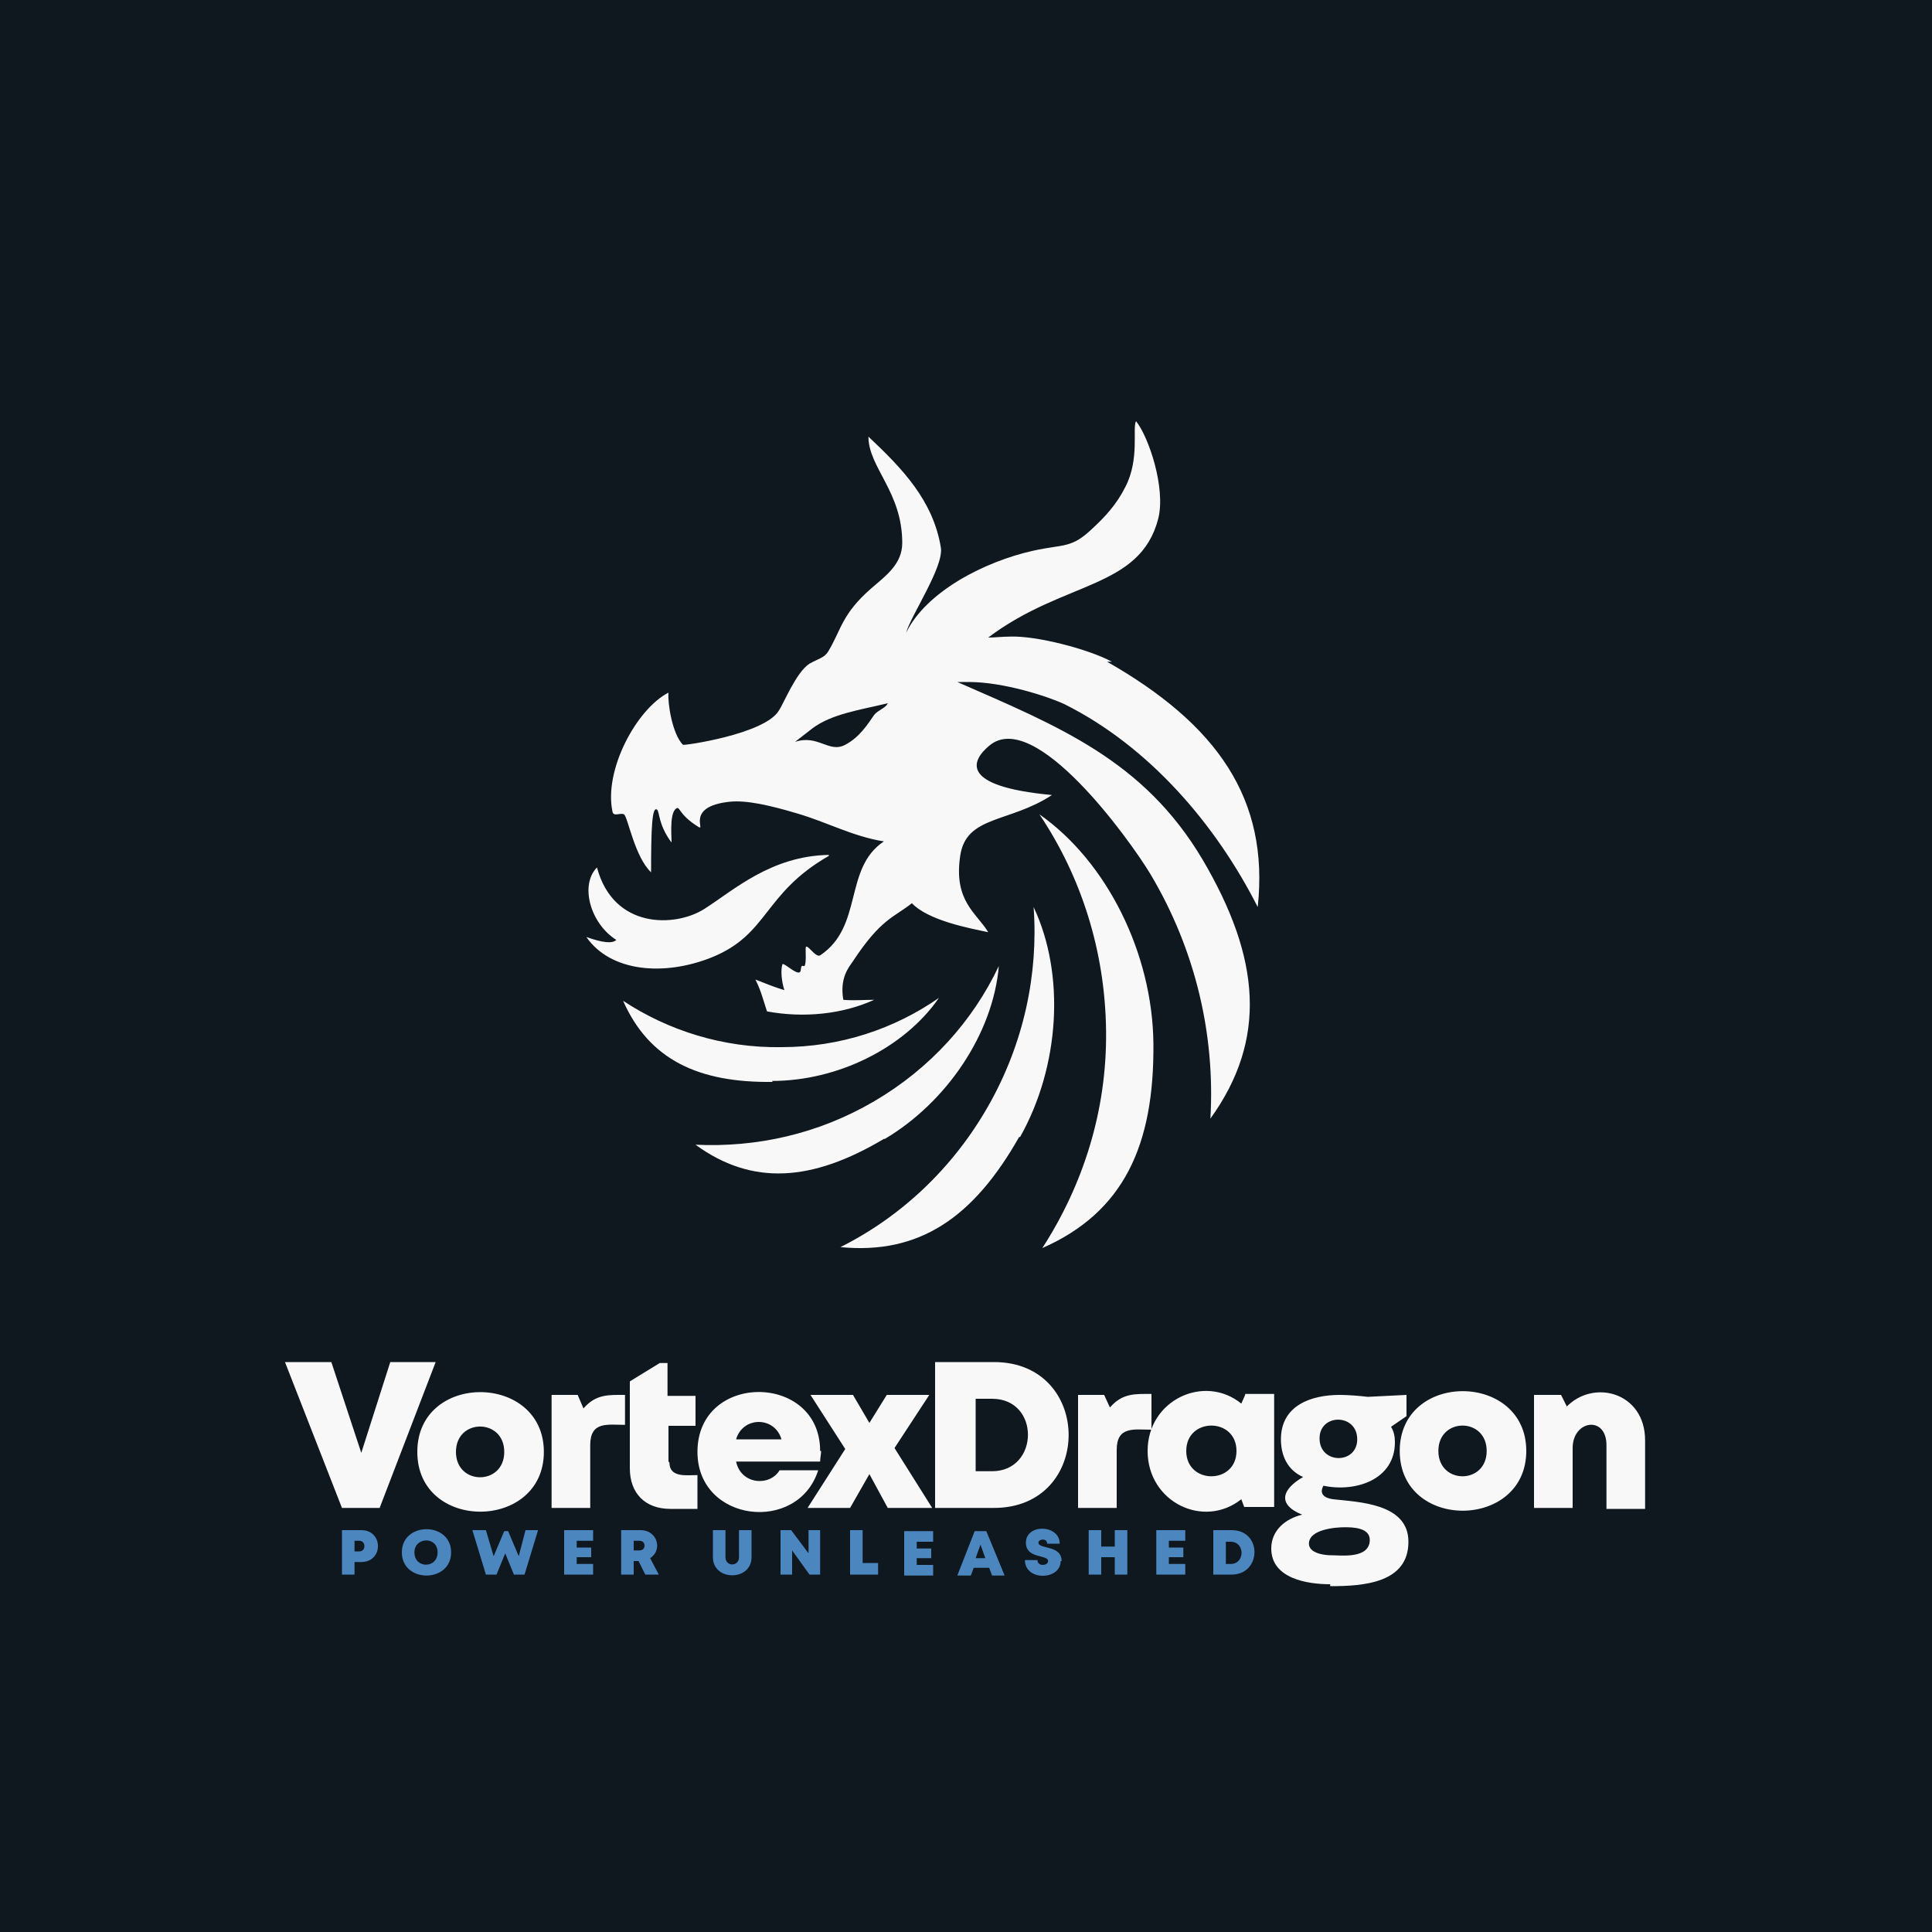 <?xml version="1.0" encoding="UTF-8"?>
<!DOCTYPE svg PUBLIC "-//W3C//DTD SVG 1.1//EN" "http://www.w3.org/Graphics/SVG/1.1/DTD/svg11.dtd">
<!-- Creator: CorelDRAW 2023 -->
<svg xmlns="http://www.w3.org/2000/svg" xml:space="preserve" width="2000px" height="2000px" version="1.1" style="shape-rendering:geometricPrecision; text-rendering:geometricPrecision; image-rendering:optimizeQuality; fill-rule:evenodd; clip-rule:evenodd"
viewBox="0 0 2000 2000"
 xmlns:xlink="http://www.w3.org/1999/xlink"
 xmlns:xodm="http://www.corel.com/coreldraw/odm/2003">
 <defs>
  <style type="text/css">
   <![CDATA[
    .fil0 {fill:#0F171F}
    .fil1 {fill:#F8F8F8}
    .fil3 {fill:#4C86BF;fill-rule:nonzero}
    .fil2 {fill:#F8F8F8;fill-rule:nonzero}
   ]]>
  </style>
 </defs>
 <g id="Layer_x0020_1">
  <polygon class="fil0" points="0,0 2000,0 2000,2000 0,2000 "/>
  <path class="fil1" d="M823 768c24,-8 35,12 52,3 15,-8 23,-21 30,-31 4,-5 12,-7 14,-12 -29,7 -58,11 -78,26l-18 14zm35 117c-60,1 -99,37 -129,56 -30,19 -94,21 -111,-43 -18,18 -7,58 20,75 -4,4 -14,3 -31,-3 25,36 80,41 130,21 59,-24 53,-66 121,-105zm288 -200c114,65 168,142 156,254 -43,-85 -112,-166 -200,-210 -17,-8 -63,-23 -99,-23 -1,0 -12,0 -12,0 105,46 193,81 254,184 60,102 67,186 8,268 5,-86 -15,-174 -62,-253 -21,-35 -120,-173 -167,-133 -18,15 -32,42 65,51 -44,29 -89,21 -95,63 -7,47 17,59 29,79 -19,-4 -62,-12 -79,-30 -19,15 -32,16 -61,60 -4,6 -14,17 -10,40 11,1 21,0 32,0 -33,15 -73,19 -111,12 -4,-12 -6,-21 -12,-33 10,4 20,8 30,11 -3,-9 -4,-21 -2,-27 3,-1 18,15 19,6 1,-12 6,9 5,-22 0,-8 10,10 15,7 45,-30 24,-90 66,-118 -32,-5 -59,-20 -90,-29 -27,-8 -52,-14 -70,-12 -46,5 -24,31 -32,26 -21,-13 -19,-22 -23,-19 -8,5 -4,36 -5,35 -14,-19 -12,-32 -15,-34 -5,-3 -6,19 -6,65 -17,-16 -24,-57 -28,-60 -4,-2 -11,3 -12,-3 -9,-43 25,-106 58,-123 -1,11 4,43 15,54 1,1 84,-11 99,-35 5,-7 18,-40 32,-49 9,-5 15,-6 19,-12 14,-23 14,-39 45,-66 15,-13 32,-25 32,-47 0,-53 -35,-78 -35,-110 35,33 67,66 75,115 3,20 -31,70 -36,88 21,-43 82,-74 132,-85 32,-7 39,-2 61,-23 13,-12 25,-25 34,-43 15,-29 7,-61 11,-68 13,16 31,69 23,101 -19,73 -98,64 -176,123 7,0 14,-1 23,-1 27,-1 81,13 105,26zm-346 435c-77,1 -128,-23 -155,-84 47,31 104,49 164,48 61,0 117,-19 163,-51 -36,52 -105,86 -173,86zm115 59c-74,44 -136,49 -195,6 63,3 127,-11 185,-45 58,-34 102,-83 129,-140 -6,70 -54,141 -118,179zm140 -2c-47,83 -103,122 -185,114 62,-31 116,-81 153,-146 37,-65 52,-137 47,-206 33,70 27,165 -14,238zm139 -97c1,106 -31,175 -115,212 42,-65 67,-142 66,-225 -1,-83 -26,-160 -69,-224l0 0c70,49 117,144 118,237z"/>
  <path class="fil2" d="M404 1410l-30 94 -31 -94 -48 0 59 151 39 0 58 -151 -47 0zm159 93c0,-82 -131,-83 -131,0 0,83 131,82 131,0zm-91 0c0,-35 50,-35 50,0 0,35 -50,35 -50,0zm132 -45l-6 -14 -27 0 0 117 40 0 0 -65c0,-25 18,-21 36,-21l0 -31c-17,0 -30,-1 -43,14zm88 55l0 -37 28 0 0 -31 -29 0 0 -34 -8 0 -31 19 0 90c0,26 16,42 42,42l28 0 0 -35c-11,0 -29,3 -29,-13zm157 -11c0,-81 -127,-82 -127,1 0,73 104,85 125,19l-40 0c-10,17 -40,15 -45,-9l87 0c0,-4 1,-7 1,-11zm-40 -12l-47 0c7,-24 40,-24 47,0zm156 71l-39 -62 36 -55 -44 0 -18 29 -17 -29 -44 0 36 56 -39 61 44 0 20 -35 19 35 45 0zm64 -151l-61 0 0 151 61 0c103,0 103,-151 0,-151zm-2 113l-17 0 0 -75 17 0c50,0 49,75 0,75zm122 -66l-6 -13 -27 0 0 117 40 0 0 -60c0,-25 18,-21 36,-21l0 -37c-17,0 -30,-1 -43,14zm140 -13l-4 9c-38,-31 -97,-4 -97,49 0,53 58,81 97,50l3 8 31 0 0 -117 -30 0zm-61 58c0,-35 52,-35 52,0 0,35 -52,35 -52,0zm352 0c0,-82 -131,-83 -131,0 0,83 131,82 131,0zm-91 0c0,-35 50,-35 50,0 0,35 -50,35 -50,0zm133 -46l-6 -12 -28 0 0 117 40 0 0 -62c0,-29 35,-34 35,-3l0 66 40 0 0 -71c0,-50 -54,-64 -82,-34zm-245 184c-24,0 -61,-6 -61,-37 0,-19 15,-31 32,-35 -27,-11 -20,-27 1,-39 -16,-7 -23,-22 -23,-39 0,-35 31,-46 61,-46 8,0 21,1 29,2l40 -2 0 22 -16 11c3,5 4,10 4,16 0,39 -41,52 -74,45 -5,9 2,13 10,14 26,3 78,4 78,44 0,43 -47,46 -81,46zm2 -30c9,0 39,4 39,-16 0,-13 -19,-13 -26,-13 -9,0 -37,2 -37,17 0,10 16,12 23,12zm26 -120c0,-27 -39,-27 -39,-1 0,27 39,27 39,1z"/>
  <path class="fil3" d="M354 1584l0 46 13 0 0 -13 7 0c23,0 23,-33 0,-33l-20 0zm13 22l0 -11 5 0c7,0 7,11 0,11l-5 0zm100 1c0,-32 -51,-32 -51,0 0,32 51,32 51,0zm-38 0c0,-16 24,-17 24,0 0,17 -24,17 -24,0zm115 -23l-7 27 -11 -26 -4 0 -11 26 -8 -27 -14 0 14 46 11 0 9 -22 9 22 11 0 14 -46 -14 0zm53 35l0 -7 15 0 0 -10 -15 0 0 -7 17 0 0 -11 -30 0 0 46 30 0 0 -11 -17 0zm71 11l14 0 -9 -17c13,-8 8,-29 -10,-29l-20 0 0 46 13 0 0 -14 5 0 7 14zm-12 -35l6 0c7,0 7,10 0,10l-6 0 0 -10zm122 17l0 -28 -13 0 0 28c0,10 -14,10 -14,0l0 -28 -13 0 0 28c0,25 40,25 40,0zm59 -28l0 24 -18 -24 -11 0 0 46 12 0 0 -25 18 25 11 0 0 -46 -12 0zm56 35l0 -35 -13 0 0 46 29 0 0 -12 -16 0zm56 1l0 -7 15 0 0 -10 -15 0 0 -7 17 0 0 -11 -30 0 0 46 30 0 0 -11 -17 0zm77 11l14 0 -19 -46 -12 0 -18 46 14 0 3 -8 16 0 3 8zm-6 -18l-10 0 5 -14 5 14zm79 3c0,-17 -24,-12 -24,-19 0,-4 9,-5 9,1l13 0c0,-20 -35,-21 -35,-1 0,17 23,12 23,19 0,5 -11,6 -11,-1l-13 0c0,22 37,21 37,1zm55 -32l0 17 -14 0 0 -17 -13 0 0 46 13 0 0 -18 14 0 0 18 13 0 0 -46 -13 0zm56 35l0 -7 15 0 0 -10 -15 0 0 -7 17 0 0 -11 -30 0 0 46 30 0 0 -11 -17 0zm46 -35l0 46 19 0c31,0 32,-46 0,-46l-19 0zm13 35l0 -23 5 0c15,0 15,23 0,23l-5 0z"/>
 </g>
</svg>
